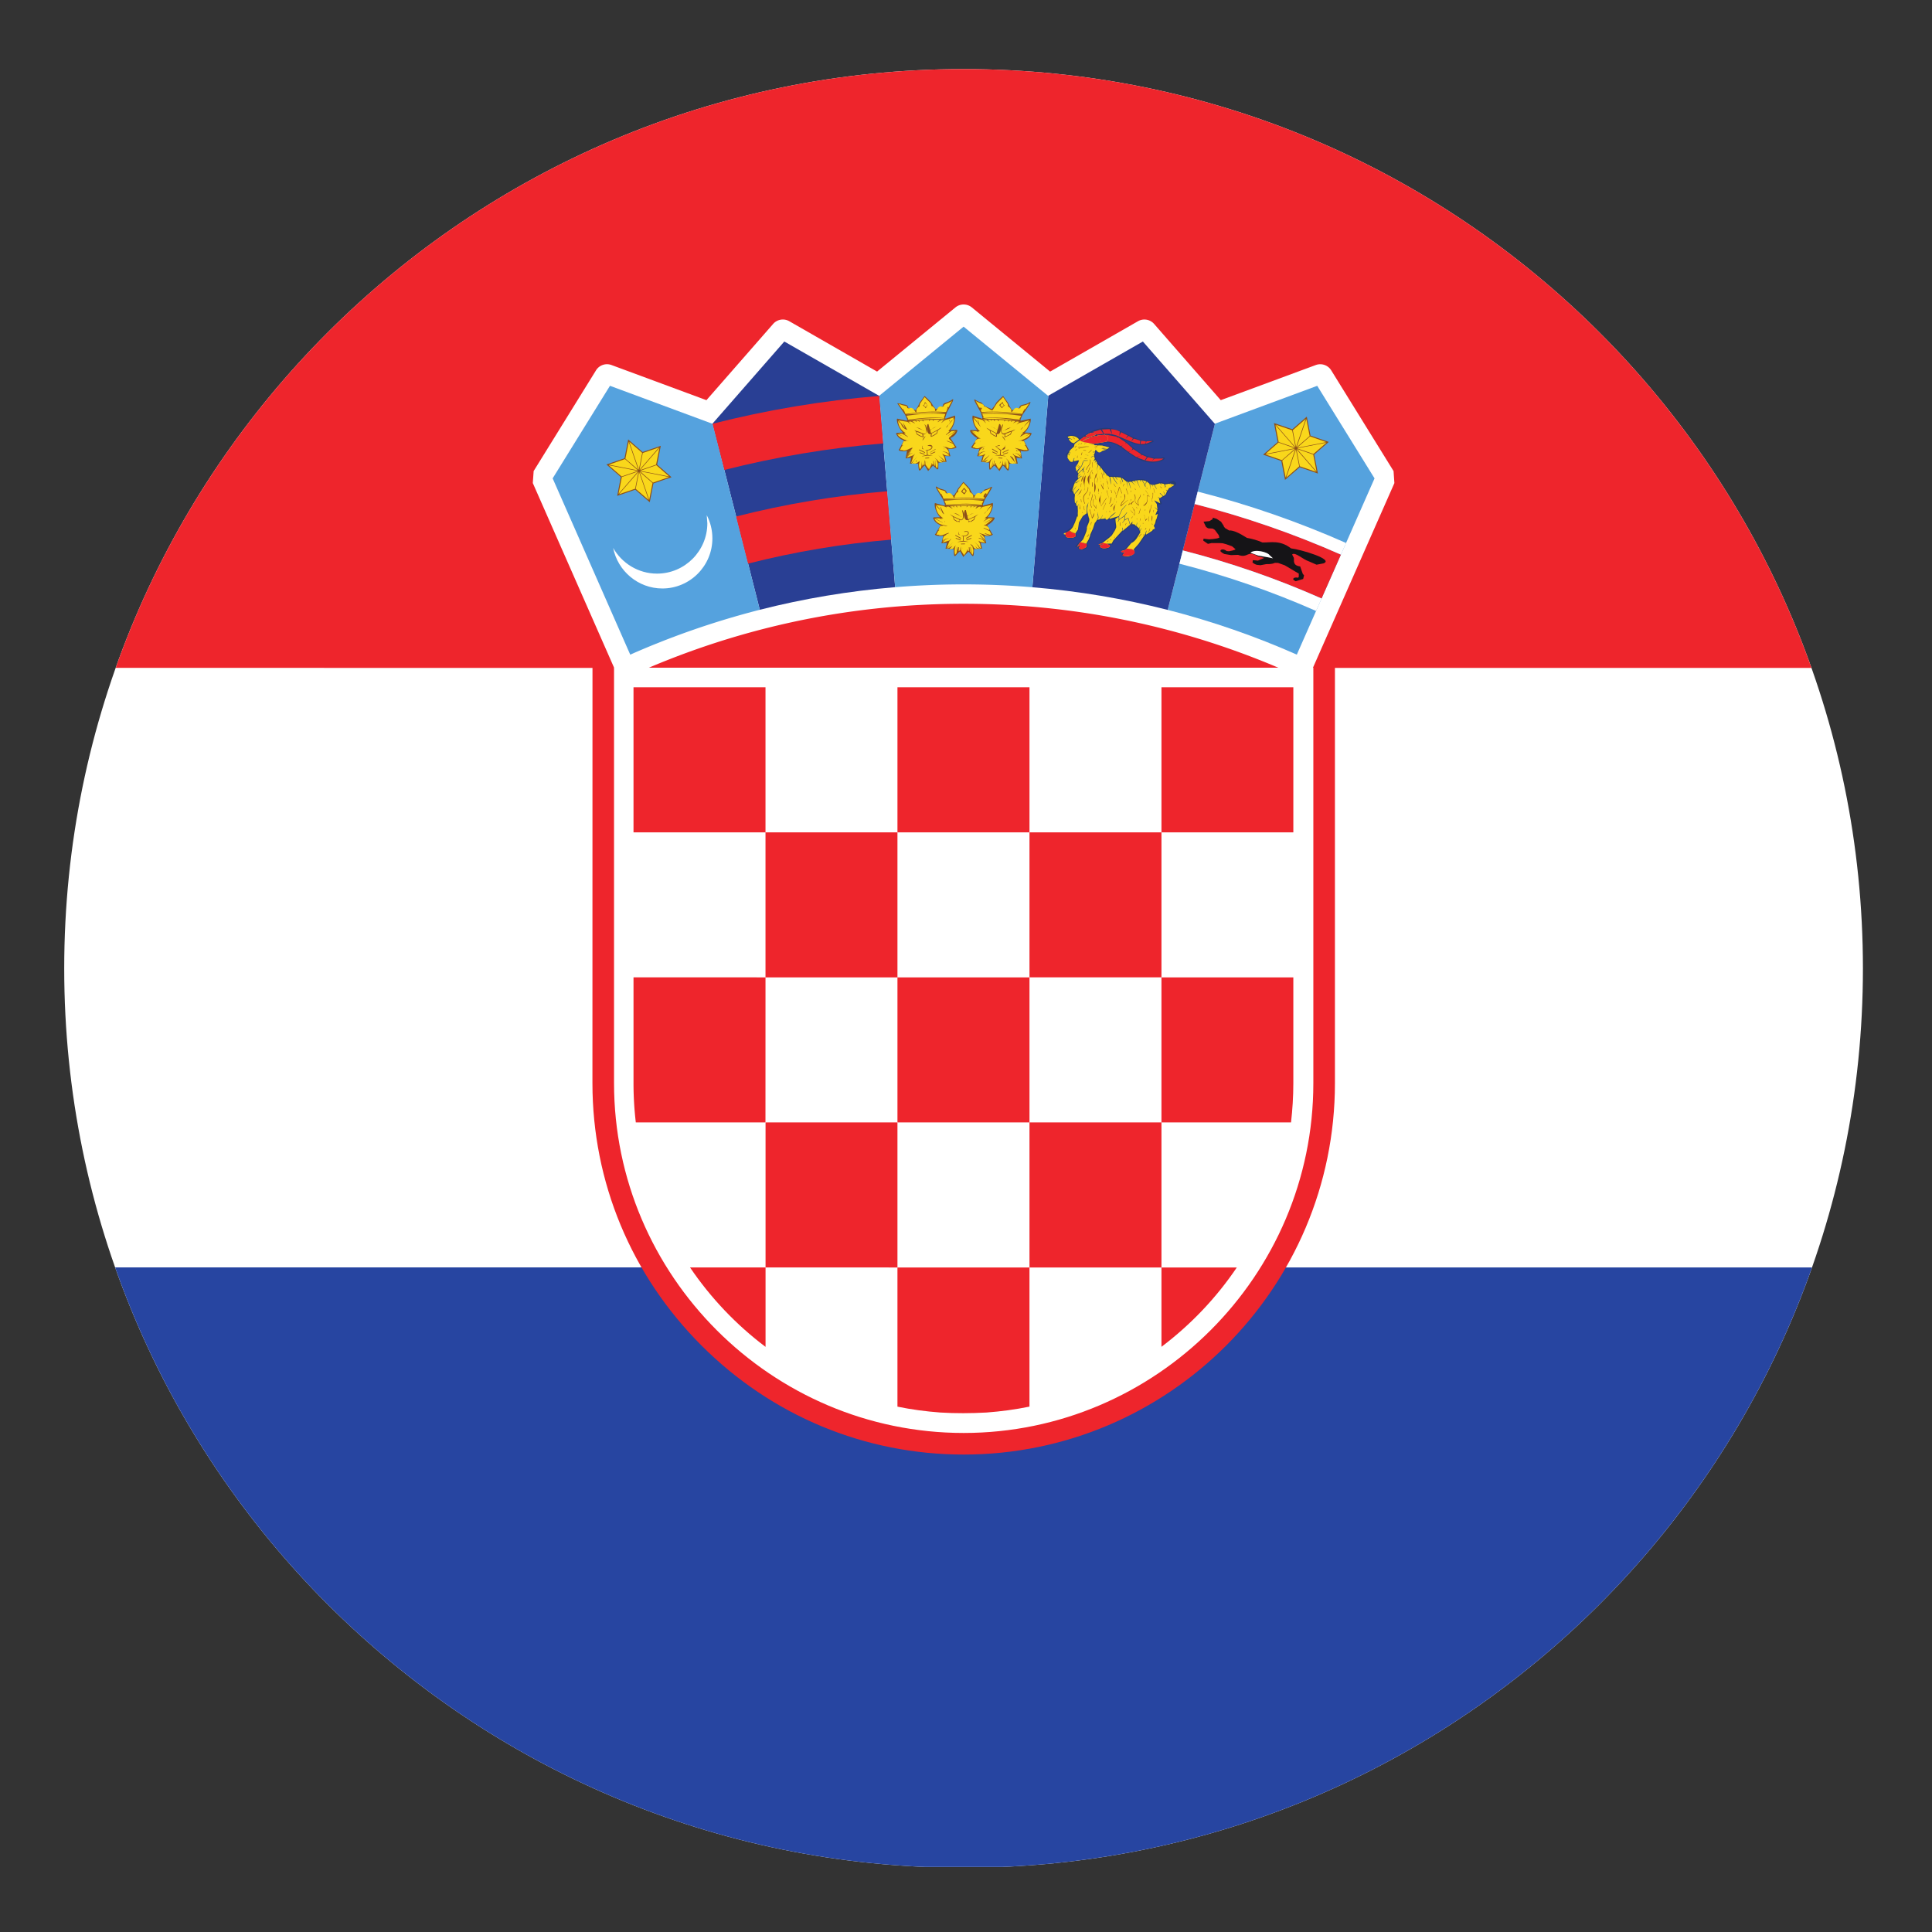 <svg xmlns="http://www.w3.org/2000/svg" height="56.693" width="56.693" xmlns:v="https://vecta.io/nano"><rect width="100%" height="100%" fill="#333333" stroke="none"/><style><![CDATA[.B{fill:#ee252c}.C{fill:#8d501a}.D{fill:#f9d71b}.E{fill:#fff}.F{fill:#55a2de}]]></style><defs><clipPath id="A"><path d="M411.023 212.594c0-109.586-88.847-198.422-198.425-198.422-109.59.004-198.43 88.844-198.43 198.433.012 109.583 88.848 198.422 198.437 198.418 109.583 0 198.418-88.843 198.418-198.429z"/></clipPath></defs><g clip-path="url(#A)" transform="matrix(.133 0 0 -.133 0 56.693)"><path d="M-85.031 411.191l595.265-.011-.011-396.828-595.262.016.008 396.824" class="E"/><path d="M-85.031 411.191l595.265-.011V278.898l-595.265.012v132.281" class="B"/><path d="M-85.031 146.637l595.254-.016V14.352l-595.262.016.008 132.27" fill="#2745a1"/><path d="M212.617 107.723c-43.847 0-79.523 35.683-79.523 79.543l.011 94.07 159.043-.008-.011-94.062c0-43.86-35.672-79.543-79.52-79.543" class="E"/><path d="M130.723 283.719v-4.77l-.012-91.676c0-21.804 8.547-42.355 24.055-57.871 15.515-15.519 36.062-24.062 57.851-24.062 45.164 0 81.914 36.75 81.914 81.926v91.679 4.766h-4.765l-154.289.008zm4.754-4.77l154.289-.004v-91.679c0-42.426-34.719-77.161-77.149-77.161-42.422 0-77.14 34.723-77.14 77.168v91.676" class="B"/><g class="E"><path d="M286.98 279.891l18.059 40.933-13.75 22.223-22.805-8.43-15.996 18.293-21.082-12.082-18.801 15.402-18.808-15.398-21.074 12.086-16.004-18.301-22.793 8.438-13.762-22.223 18.027-40.949c22.735 10.285 47.922 16.015 74.407 16.015s51.679-5.722 74.382-16.007"/><path d="M286.98 279.891l2.61-1.153 18.058 40.938-.183 2.652-13.75 22.219a2.85 2.85 0 0 1-3.414 1.176l-20.961-7.75-14.703 16.816a2.85 2.85 0 0 1-3.567.598l-19.379-11.11-17.277 14.161c-1.051.863-2.562.863-3.613 0l-17.289-14.157-19.371 11.11a2.85 2.85 0 0 1-3.563-.598l-14.715-16.82-20.949 7.754a2.85 2.85 0 0 1-3.414-1.172l-13.758-22.223-.187-2.648 18.027-40.95 1.59-1.511 2.195.062c22.379 10.121 47.156 15.762 73.231 15.766 26.074-.004 50.863-5.633 73.207-15.758l2.195-.066 1.59 1.511-2.61 1.153 1.18 2.593c-23.066 10.454-48.668 16.266-75.562 16.266s-52.489-5.824-75.578-16.27l1.171-2.597 2.61 1.148-17.422 39.574 11.742 18.965 20.606-7.629a2.86 2.86 0 0 1 3.136.797l14.469 16.543 19.047-10.922c1.023-.586 2.312-.48 3.226.266l17 13.922 16.993-13.926c.914-.746 2.203-.855 3.226-.269l19.059 10.925 14.457-16.539a2.86 2.86 0 0 1 3.137-.797l20.613 7.625 11.734-18.964-17.453-39.563 2.609-1.148 1.18 2.593-1.18-2.593"/></g><path d="M286.121 281.832l17.149 38.883-12.645 20.426-22.559-8.352-10.429-41.09c9.824-2.511 19.343-5.82 28.484-9.867" class="F"/><path d="M291.426 293.871l4.422 10.024c-10.332 4.578-21.121 8.324-32.266 11.175l-2.605-10.25c10.554-2.695 20.8-6.257 30.613-10.609l-.164-.34" class="B"/><g fill="#293f94"><path d="M194.004 338.957l-.039-.023-20.918 11.98-15.832-18.101 10.422-41.086c9.687 2.464 19.648 4.136 29.863 4.988l-3.496 42.242m74.062-6.168l-.039-.023-15.871 18.148-20.867-11.957-3.516-42.258c10.215-.844 20.196-2.535 29.864-5l10.429 41.09"/></g><path d="M157.215 332.813l-.039-.043-22.598 8.375-12.644-20.426 17.117-38.891a182.44 182.44 0 0 0 28.594 9.899l-10.43 41.086" class="F"/><g class="B"><path d="M168.895 274.625h-29.122v-32.008h29.122v32.008m0-64h29.113v31.992h-29.113v-31.992m-29.122-23.41a73.41 73.41 0 0 1 .508-8.59h28.606l.008 32-29.122.008v-23.418m87.364 23.41h-29.129v-32h29.129v32m0-64.008h29.121v32.008h-29.121v-32.008m29.121-17.504c6.457 4.883 12.09 10.793 16.621 17.504h-16.621v-17.504"/><path d="M168.906 146.621l29.102-.004v32.008h-29.102v-32.004"/><path d="M152.246 146.621c4.551-6.715 10.184-12.644 16.66-17.523v17.523h-16.66m65.399-32.008c3.214.239 6.398.668 9.492 1.305v30.699h-29.129V115.91c3.094-.64 6.258-1.058 9.461-1.297 3.39-.207 6.777-.183 10.176 0m67.199 64.012c.32 2.82.508 5.699.508 8.617v23.371l-29.094.004v-31.992h28.586m-57.707 32h29.121v31.992h-29.121v-31.992m0 64h-29.129v-32.008h29.129v32.008m58.215-32.008v32.004h-29.094v-32.004h29.094"/></g><path d="M155.926 312.609c.801-1.531 1.25-3.273 1.25-5.132 0-6.082-4.949-11.051-11.035-11.051-5.36 0-9.852 3.863-10.86 8.945 1.926-3.375 5.539-5.668 9.68-5.668 6.121 0 11.102 4.996 11.102 11.113l-.137 1.801" class="E"/><g class="B"><path d="M165.059 301.914c10.222 2.609 20.769 4.387 31.582 5.285l-.899 10.68c-11.387-.945-22.531-2.82-33.332-5.574l2.637-10.391h.012m-5.235 20.664c11.336 2.883 23.067 4.86 35.047 5.852l-.867 10.476c-12.578-1.035-24.863-3.105-36.777-6.136l2.597-10.192"/></g><path d="M295.848 303.895l1.144 2.566c-10.5 4.644-21.437 8.457-32.734 11.344l-.703-2.735c11.172-2.851 21.941-6.597 32.293-11.175zm-34.871.925c10.554-2.695 20.8-6.257 30.613-10.609l-1.219-2.746c-9.668 4.269-19.746 7.773-30.148 10.426l.754 2.929" class="E"/><path d="M138.602 329.313l3.183-2.778 4.004 1.371-.801-4.156 3.176-2.777-3.996-1.371-.809-4.157-3.203 2.778-3.984-1.371.801 4.156-3.176 2.777 3.984 1.371.821 4.157" class="C"/><g class="D"><path d="M141.219 322.391l6.426-1.258-2.84 2.492zm-6.883 1.351l6.414-1.262-2.852 2.493zm6.394-1.375l-6.425 1.246 2.843-2.48zm6.887-1.351l-6.406 1.261 2.852-2.492zm-6.523 1.582l4.285 4.937-3.563-1.211zm-4.621-5.293l4.289 4.933-3.567-1.222zm4.394 4.855l-4.304-4.937 3.574 1.211zm4.621 5.293l-4.308-4.933 3.574 1.222zm-4.648-4.863l-2.121 6.191-.731-3.715zm2.285-6.656l-2.129 6.203-.734-3.727zm-2.012 6.234l2.129-6.191.723 3.718zm-2.277 6.648l2.129-6.195.723 3.727z"/></g><path d="M288.32 334.336l-3.195-2.781-4.043 1.371.813-4.184-3.215-2.793 4.023-1.398.813-4.172 3.242 2.793 4.023-1.391-.82 4.188 3.211 2.793-4.024 1.394-.828 4.18" class="C"/><g class="D"><path d="M285.684 327.363l-6.465-1.254 2.859 2.516zm6.941 1.356l-6.465-1.262 2.871 2.516zm-6.445-1.375l6.476 1.258-2.871-2.5zm-6.942-1.36l6.465 1.262-2.871-2.508zm6.582 1.59l-4.328 4.981 3.606-1.235zm4.649-5.336l-4.317 4.977 3.594-1.246zm-4.426 4.899l4.328-4.981-3.594 1.235zm-4.637 5.336l4.324-4.977-3.613 1.246zm4.668-4.907l2.149 6.235.722-3.735zm-2.297-6.703l2.141 6.246.73-3.746zm2.012 6.282l-2.137-6.235-.742 3.735zm2.305 6.699l-2.149-6.235-.711 3.735z"/></g><path d="M231.289 338.957l-.051-.023-18.633 15.261-18.601-15.238 3.496-42.254a180.57 180.57 0 0 0 15.098.625c5.125 0 10.175-.207 15.175-.629l3.516 42.258" class="F"/><path d="M212.559 319.949l-1.192-1.492-.344-.687-.585-.848-1.583.605c-.058.907-1.082.559-2.05 1.258-1.024.707.586-1.621 1.242-2.699l.156-.395.281-.769-.078-.234-1.992.539c-.359.414-.351-1.622.988-3.086-1.25-.036-1.621.058-1.504-.246.243-.606.665-1.137 1.622-1.512l-1.125-1.906c-.516-.282.781-.653 1.718-.418l-.398-1.676 1.211.113-.313-1.281 1.797-.11c0-2.828.516-1.003 1.426-.468l.605-1.09.067-.176 1.164 1.172c.664-.395 1.23-2.258 1.23.562l1.797.11-.304 1.281 1.21-.113-.417 1.676c.945-.235 2.253.16 1.738.418l-1.113 1.921c.925.36 2.07 1.661 1.464 1.7l-1.398.058c1.379 1.489 1.348 3.485 1.008 3.09l-1.973-.547-.059.223.301.769.168.403c2.715 4.359 1.348 2.297.008 2.199l-.848-.766-1.582-.605-.605.84-.344.695c-.078.094-.469.594-1.394 1.492" class="C"/><g class="D"><path d="M217.508 317.223l-.047-.465.047.07.019.024-.007.371h-.012m-9.793 0l.008-.36-.02.36zm8.769-1.883h.235"/><path d="M208.582 315.34l.117-.113-.117.113m8.535.711c-2.976.347-5.84.32-8.867.035l8.867-.035"/><path d="M217.117 316.18l.215.359c-.879-.277.246 1.594.363.59l.86 1.445c-.93-.594-1.973-.586-1.856-1.094l-.402-.089c-1.328.714-1.445-2.317-1.602-.286l-.429.434-.274.117-.156.625-1.277 1.434-1.086-1.434-.137-.613-.273-.117-.43-.836c-.078-1.262-.391 1.332-1.641.676l-.351.089c.097.676-.743.372-1.903 1.094l.828-1.328.098.109.402-.804-.058-.028.195-.312c2.957.16 4.961.445 8.914-.031m-.332-1.75c-.691-.532-1.004-1.114-.234 0l-.555.058-.695-.429-.098-.02.285.371.203.102-.625.051-.117-.094-.117-.133-.066-.02.086.247.031.007-.469.035-.019-.007-.098-.118-.078-.144-.078-.02-.051.071.168.234-.695.02-.145-.129-.098-.125-.09-.024.09.242.047.036h-1.414l.039-.036.098-.242-.098.024-.09.125-.136.109-.028.02-.675-.02.058-.074.098-.16-.039-.071-.078.02-.079.144-.105.118-.02.023-.468-.039.019-.019.106-.235-.078.008-.106.144-.129.09h-.019l-.633-.047.547-.406-.032-.078-.828.465-.539-.051c1.008-1.648.852.082-1.308.27l-.899.152.657-.734.75-1.094-.489 1.316.071.047.046-.074.704-1.43-.04-.101-1.113 1.234-.664.719c.207-2.981 2.707-2.852 1.145-2.852l.898-.742-.051-.059c-.175-.011.227.36-1.23.801l-.906-.011 1.718-.95h-.078l-1.808.918c.461-.968 1.222-1.316 2.304-1.5 1.035-.168.528-.258-.359-.05-.598-.313-.441.5-1.055-1.024l1.289.469c-.097-.285-.148.453-1.32-.656l-.398-.743c.761-.418 2.664.852.437-.175.996-.207 1.66.429 2.258.5l.066-.043-.058-.071-.43-.164c-.449-.593-.613-.011-.918-1.316l1.152 1.086c0-.024-.828-.488-1.171-1.422l.625.605.871.188-.793-.281-.711-.723 1.531.465.305.336.086-.008-.418-.523-.579-1.598 1.516 1.539-.812-.875-.575-.731 1.082.653.079.019-.684-.715c1.191.032.84.297 1.164.606l.301.227-.196-.278c.012-.129-.261-.816 0-1.801l.325.379.117 1.387.066-.059.012-.664-.059-.519.254 1.117.047.066.09-.046-.078-.883.34.242.129.875.047-.91.605-1v.793l-.223.722.008.09.305-1.758.703 1.168-.059.149.028.07.168-.234.008-.149.109.082.137-.117-.051.848.078.047.059-.071.097-.961.149-.132-.051 1.175.078.047.129-1.375.293-.394c.379 1.371-.02 1.203 0 1.793l-.469.511-.031.082.39-.207.215-.304c.137-.024-.047-.571 1.164-.614l-.371.184-.332.531.399-.437.773-.246-.305.246c-.222.277.012.359-1.074 1.371l.918-.84.246-.437.352-.27-.235 1.129-.371.629.469-.262 1.063-.16-.723.711-.672.242-.078.051.059.066.761-.254.625-.582-.058.137-1.075 1.18-.019.082.078.019 1.074-1.113c-.148.941-.91 1.297-.91 1.356l-.125.05-.383.176.422-.074.215-.113c.594-.047.742-.493 1.699-.301l-.957.289-.051.058.059.067 1.066-.32.321.089-.391.735h-.027l-1.231.613-.07.051.039.078 1.25-.547v.024c-.078 1.464-2.168.765-.762 1.21l1.633 1.348-1.789-.926h-.098l1.731.95-.899.011-1.171-.754-.059-.047.848.801c-1.387 0 .8-.093 1.132 2.84l-.671-.707-1.067-1.234.488.789.137.742.051.074-.41-1.371.683 1.055.711.781-1.992-.453v.008"/><path d="M216.688 314.773c-2.032.262-4.883.336-8.036.008l8.036-.008"/><path d="M210.379 315.488h.234zm-.117 0h.48zm2.199.051h.234zm-.117 0h.469zm2.351.059l.118-.118zm0 .125l.246-.243zm1.953-.848l.071.242-.117-.023.214.336.118.328c-2.911.336-5.645.305-8.547.035l.117-.324.195-.375-.066.015.058-.187v-.016c2.676.153 4.52.422 7.957-.031"/></g><g class="C"><path d="M212.742 317.457l.352.453-.418.465-.363-.531zm-.066-.219l-.567.512-.019.129.625.766.586-.676-.488-.746-.137.015m-.598-10.929l.781.027.079-.086-.079-.066-.781-.012-.086.07zm-.703.421l1.086.211v.973l-.988.422.078.699.051-.629.3-.269c1.672-.489 2.266 1.015 1.047.781l-.136-.023-.098.07.066.07.149.024c1.14.23 1.121-1.094-.332-1.145v-.949-.024l1.16-.253-1.231.089-1.238-.105zm-.437.84l1.015-.394.039-.094-.097-.051-1.008.407-.047.097zm-.098.641l1.18-.641.019-.109-.086-.031-1.183.652-.028.094zm3.574-.129l-1.184-.652-.097.031.031.109 1.18.641.097-.035zm-.117-.644l-.996-.407-.098.051.027.094 1.028.394.086-.035-.047-.097"/><path d="M213.758 311.617l-.02-.047-.066-.535.437.195.704.422.187.536zm-.625 1.977l.469-1.918 1.445.664.793.473-.703-.59-.207-.664-.77-.465-.586.418c-1.164-.371-1.047 2.679-.441 2.176v-.102zm-1.512-1.977l-1.223.571.176-.536h.012l.703-.422h-.012l.442-.195-.071.535zm.75 2.063c.527-.758.383-2.457-.566-2.168l-.575-.418-.761.465-.207.675-.703.579.812-.473 1.395-.629.039-.035c.91-.36.703 1.058.461 2.012zm-.027-2.645l-.676-.863zm-.305 1.211c-1.141 1.047-1.629.707-1.648.871l1.765-.871zm1.191.113l1.602.7c0-.129-.352.14-1.512-.813h-.09v.113"/><path d="M211.199 311.652h-.34zm.117 0h-.574zm.149 0h-.86zm2.715.008h.351zm-.11 0h.578zm-.144 0h.847m-10.789 27.238l-1.132-1.558-.305-.699-.535-.871-1.621.519c-.098.91-1.114.563-1.77.969l-.664.023 1.699-2.465.188-.386.312-.766-.051-.219-2.031.414c-.39.395-.273-1.625 1.145-3.023-1.203-.082-1.614-.016-1.485-.328.282-.578.723-1.094 1.68-1.418l-1.016-1.953c-.5-.305.801-.617 1.719-.348l-.304-1.676 1.203.16-.246-1.3 1.808-.012c.137-2.805.555-.992 1.434-.395l.664-1.058.09-.18 1.093 1.223.899-.844.254.055.047 1.418 1.796.195-.371 1.27 1.211-.043-.488 1.652c.938-.188 2.227.242 1.699.512l-1.211 1.851c.93.403 1.309.961 1.535 1.567.079.316-.304.234-1.535.183 1.25 1.531 1.184 3.574.832 3.145l-1.925-.637-.067.219.254.781.145.406c.586 1.067 2.011 3.524 1.066 2.758-1.094-.793-1.973-.469-1.973-1.371l-1.554-.68-.645.817-.371.664c-.086.101-.496.57-1.473 1.437v-.008"/></g><g class="D"><path d="M209.063 336.422l-.02-.469.027.082.02.012-.027.375m-9.797-.492l.031-.356-.039.356zm8.964-1.325l.129-.117-.129.117m-7.89-.394l-.106-.117.106.117"/><path d="M208.719 335.223c-3.028.218-5.887.031-8.867-.407l8.867.407"/><path d="M208.719 335.348l.195.375.176.836.148-.219.801 1.473c-.91-.637-1.953-.672-1.797-1.172l-.39-.125c-1.204.582-1.368-2.168-1.602-.352l-.441.418-.282.094-.195.617-1.34 1.359-1.023-1.476-.11-.617-.261-.137-.383-.445c0-2.094-.41.945-1.668.175l-.371.078c.066.68-.754.329-1.946 1.004l.891-1.289.098.118.437-.782-.058-.035.207-.305c3.3.422 5.586.641 8.914.407m-.235-1.766l-.781-.652.012.078.515.574-.566.023-.762-.488-.007.082.496.43-.645.012h-.183l-.481.007-.008-.019-.176-.258-.07-.035.051.246.047.059-.672-.012-.168-.117-.078-.141-.086-.023.086.234.031.047c-.07 0 .371.019-1.418-.074l.051-.032.117-.152-.019-.078-.09.008-.098.129-.137.093-.019.012-.692-.047.067-.07.097-.148-.039-.086-.078.027-.066.125-.117.117-.02.012-.48-.047.156-.164-.008-.094-.332.235-.656-.067.566-.387-.008-.082-.859.418-.527-.066.605-.633-.793.606-2.039.339.731-.757.754-1.012-.489 1.348.84-1.45c.555-.453-.957-.082-1.211 1.055l-.703.688c.281-2.625 2.547-2.735 1.289-2.793l.926-.7-.047-.066-.07.059-1.2.699-.898-.059 1.777-.875-.839.395-1.094.429c.781-1.5 4.422-1.882 2.011-1.441-.597-.359-.46.488-1.015-1.082l1.269.535c-.019-.117-.324.246-1.281-.723l-.359-.753c.625-.325 2.625.812.429-.153.985-.152 1.641.512 2.247.621l.066-.058-.039-.071-1.289-1.546 1.094 1.136-.02-.082-1.082-1.383.594.629.859.231-.781-.328-.672-.743 1.504.547.379.34-.34-.515-.031-.032-.508-1.617 1.426 1.606-.75-.907-.547-.769c1.328.152.75.859 1.14.742l.02-.082-.672-.66c1.531.105 2.137 2.324 1.231.601.117-.601-.352-.449.097-1.8l.301.394v.035l.039 1.371.098-1.254.246.672v.539l.058-.933.321.258c-.086.816.109 1.582.168-.024l.664-.965c.078 1.313-.43 1.489-.266 1.582l.371-1.734.625 1.211-.058.141.039.078.156-.231.039-.148.09.082.156-.098-.098.84.067.043.215-.977.011-.058.137-.113-.031 1.222c.137-.015-.067-.211.187-1.363v-.016l.313-.355c.312 1.383-.078 1.172-.078 1.777l-.539.57.625-.488c.156-.008-.02-.558 1.203-.558l-.723.687 1.199-.633-.632.715-.832.836.968-.793.625-.672-.293 1.117-.422.606c.098.101.606-.512 1.575-.336l-.743.66-.714.207-.067.051.84-.141.645-.558c-.618 1.312-1.321 1.117-1.231 1.34l1.211-1.036c-.207.977-.976 1.254-.976 1.313l-.508.199.625-.141c.605-.023.781-.48 1.718-.218-2.226.925-.253-.293.43.195l-.43.723h-.011l-1.27.554-.066.036.047.082 1.269-.497-.898.961.07.235 1.57 1.422-1.757-1.004-.079-.012 1.672 1.047-.898-.047-1.125-.801-.059-.07-.058.07.851.789c-.879-.047.86.446.996 2.887l-.625-.73-1.015-1.282c-.598-.222.742.473.547 1.567l.058.074.078-.059-.441-1.336.656 1.079.047.058.383.301.223.469-1.942-.559h-.012"/><path d="M204.344 333.941c-2.215-.101-1.785-.14-4.043-.511 2.472.242 5.351.511 8.019.336.047-.02 1.004.445-3.976.175"/><path d="M202.012 334.328l.234.008zm-.117 0l.476.02zm2.332.043l.097.117zm-.254.109l.254-.234zm2.257.059l.223.008zm-.128-.016l.468.024zm2.218-.5l.047.254-.117-.031.207.344.098.344c-2.883.183-5.657.019-8.547-.395l.137-.32.214-.36h-.066l.066-.187v-.008c2.891.379 5.02.606 7.961.359"/></g><g class="C"><path d="M204.277 336.422l.332.465-.449.437-.332-.554zm-.05-.234l-.215.328c-.879.691-.086-.2.058 1.07l.344-.387.117-.57-.304-.441m-.047-10.938l.781.051.078-.074-.07-.071-.789-.058-.071.074zm-.723.371l1.063.285-.047.961-1.016.387.047.684.059-.079c-.293-1.328 2.148-.957 1.992-.117l-.633.16-.149-.035-.097.059.058.082.157.035c1.074.336 1.222-1.051-.274-1.16l.051-.945v-.032l1.172-.211-1.242.043-1.219-.175zm-.488.832l1.035-.351.039-.094-.098-.043-1.027.359-.039.078zm-.129.625l1.223-.582.039-.101-.11-.028-1.211.582-.047.094zm3.586.047l-1.153-.699-.097.027 1.258.774zm-.09-.641l-.996-.453-.086.035.027.094.989.453.097-.035-.039-.094h.008"/><path d="M206.785 331.258l-1.191-.621-.02-.059-.047-.531.438.207.683.457v.008zm-1.914 1.297l.547-1.883 1.418.746.762.512.007-.106-.671-.523-.176-.676-.735-.5c-.546-.195-.82-.547-.613.395-1.133-.473-1.133 2.546-.547 2.152l.028-.102zm-1.414-2.02l-1.262.488.215-.523.723-.387.441-.16-.09.524zm.625 2.078c.606-.707.516-2.429-.441-2.187.332-.918-.02-.59-.555-.449l-.793.414h.012l-.246.664-.321.34.418-.211c.977-.071 2.461-1.653 2.129.445l-.097.512-.204.472.098-.008zm-.547-3.433c.203.597 1.082 1.32.36.363l-.321-.453zm-1.379 2.785l1.797-.793-.098-.008c-1.679 1.188-1.667.547-1.699.801zm2.883-.629l1.563.789c0-.125-.332.133-1.465-.895h-.11v.106h.012"/><path d="M202.852 330.695l.175-.16zm-.012.118l.019-.583zm-.008.14l.047-.848zm3.172-.258l.344.016zm-.117-.011l.566.035zm-.125 0l.84.035-.84-.035m16.679 6.656l.301-.699.539-.871 1.629.519c.09.899 1.067.481 2.121 1.152 1.043.676-.676-1.605-1.379-2.625l-.195-.386-.312-.766.058-.226 2.031.421c.371.387.286-1.605-1.14-3.023 1.211-.082 1.609-.023 1.484-.328-.285-.578-.734-1.094-1.691-1.418l1.027-1.953c.488-.305-.793-.633-1.738-.348l.312-1.68-1.211.164.262-1.3-1.816-.012c-.106-2.828-.606-.941-1.446-.395l-.664-1.058-.078-.18-1.094 1.223c-.781-.395-1.316-2.164-1.211.629l-1.785.195.371 1.27-1.211-.043.489 1.652c-.949-.188-2.239.242-1.699.512l1.21 1.851c-.917.403-2.003 1.75-1.386 1.766l1.386-.016c-1.269 1.539-1.191 3.586-.839 3.145l1.933-.637.067.219-.254.781-.145.406c-2.519 4.512-1.211 2.348.098 2.211l.789-.824 1.574-.68.633.817.371.664c.09.09.52.578 1.484 1.437l1.125-1.566"/></g><g class="D"><path d="M216.23 336.422l.02-.469-.031.082-.008.012.019.375m9.793-.492l-.019-.364.051.364zm-8.953-1.325l-.117-.117.117.117m8.008-.511h-.234.234"/><path d="M225.449 334.816c-2.941.196-5.754.454-8.808.231-.832-.02 1.55.824 8.808-.231"/><path d="M225.488 334.941c-2.961.442-5.91.618-8.906.407l-.187.371.253.539-.585.082-.809 1.473c.906-.637 1.953-.665 1.816-1.172l.379-.125 1.25-.758.324.012.489.812.468.711 1.336 1.359 1.008-1.476.117-.617.254-.137.391-.445c.078-1.883.398.945 1.66.175l.371.078c-.039.676.781.34 1.953 1.004l-.879-1.289-.097.118-.449-.782.058-.035-.215-.305m-8.672-1.359c1.18-1.18.672-.605.254 0l.555.023.773-.488-.48.512.637.012.117-.106.098-.129.085-.019-.117.254.469.007.02-.019.097-.117.071-.141.078-.035.039.082-.078.164-.051.059.676-.012.242-.258.078-.023.039.082-.164.199c.098 0-.02 0 1.426-.074l-.051-.032-.098-.234.09.012.098.129.144.093.02.012.676-.047-.059-.07-.059-.234.067.027.09.125.097.117.039.012.477-.047-.02-.012-.144-.246.098.016.117.125.136.094.653-.067-.567-.469.871.418.516-.066-.613-.633.527.34 2.313.605-.684-.71-.809-1.059.508 1.348-.058-.067c.039-1.14-1.328-1.617-.735-1.5l1.164 1.172.704.688c-.325-2.575-2.493-2.743-1.301-2.793l-.469-.184-.398-.582.066.059 1.191.699.911-.059-1.778-.875.848.395 1.086.429c-.754-1.414-4.406-1.882-2.012-1.441.586-.359.438.488 1.004-1.082l-1.258.535c.067-.277.156.442 1.277-.723l.372-.753c-.711-.348-2.618.882-.45-.153l-1.882.477-.43.086.058-.075.418-.171c.422-.621.684-.235.86-1.371l-1.024 1.16-.07-.024c-.176-.269.539.071 1.094-1.465l-.606.625-.859.235.793-.328.672-.743-1.512.547-.09.129-.183.211h-.098l.352-.515.046-.032.489-1.617c-.762.406-.36 1.211-1.348 1.641l-.098-.035.051-.082 1.258-1.598c-1.023.133-.527.328-1.121.746l.652-.746c-1.211.082-.859.328-1.14.652l-.579.559.04-.078.421-.528c-.089-.605.352-.496-.078-1.8l-.293.394-.07 1.406-.098-1.254-.183 1.129-.039.082-.059-.933-.344.258-.066.886-.098-.91-.644-.965c-.098 1.27.429 1.489.273 1.582l-.09-.027-.3-1.707-.637 1.211.078.137-.027.082-.09-.024-.067-.207-.05-.148-.098.078-.156-.094.117.84-.086.043c-.293-.043.215.258-.215-1.035l-.148-.113.039 1.222-.184-1.379-.312-.359c-.266 1.133.078 1.644.078 1.781l.527.57-.637-.488c-.136-.008.051-.558-1.179-.558l.722.687-1.191-.633 1.414 1.473.039.078-.957-.793-.633-.672.301 1.117.391.606c-.078.113-.575-.512-1.551-.336l.742.66.723.207.066.051-.859-.141-.633-.558c.516 1.246 1.328 1.129 1.219 1.34l-.078.031-1.114-1.067c.207.965.969 1.254.977 1.313l.508.199-.625-.141c-.606-.023-.782-.48-1.746-.218 2.343.89.253-.282-.422.195l.449.723c1.23 1.043 1.25.312 1.348.59l-1.329-.415v.032c.168 1.465 2.207.652.813 1.164l-1.555 1.422 1.457-.723.379-.293-1.68 1.047.911-.047c1.023-.371.515-.266 1.191-.871l-.801.859c1.219-.047-.871.176-.996 2.887l.625-.73 1.004-1.282c-.391.883-.262.043-.605 1.641l-.067-.059.117-.824.301-.512-.672 1.137-.636.77 1.964-.559"/><path d="M225 333.43c-2.473.242-5.352.511-8.027.336-.618-.161.574.91 8.027-.336"/><path d="M223.281 334.328l-.234.008zm.117 0l-.468.02zm-2.207.145l-.214.015zm.137 0l-.488.027zm-2.363.175l.105-.117zm.242-.125l-.488.024zm5.723-.859c-2.645.406-5.301.57-7.957.359l-.039.254.117-.031-.215.344-.09.344c2.922.183 5.676.007 8.535-.403l-.117-.312-.234-.36h.09l-.09-.187v-.008"/></g><g class="C"><path d="M221.023 336.422l-.32.465.438.437.324-.554zm.059-.234l.207.328c.887.742.125-.246-.059 1.07l-.742-.645.028-.128.566-.625m.059-10.938l-.789.051-.098-.074.066-.071.793-.058.078.07zm.714.371l-1.066.285.051.961 1.043 1.024-.086.047c-.168-.036.41-.989-1.008-.918l-1.043.722.633.16.156-.035.078.059-.058.082-.137.035-.809-.277 1.094-.883-.078-.945v-.032l-1.164-.211 1.242.043 1.231-.175zm.469.824l-1.015-.343-.051-.094.09-.043 1.023.355.051.082zm.145.633l-1.219-.582-.039-.101.098-.028 1.199.582.051.094zm-3.582.047l1.133-.699.117.019-.032.11-1.152.699-.098-.027zm.066-.641l.996-.453.098.035-.047.094-.977.453-.097-.035.027-.094"/><path d="M218.516 331.258l1.191-.621.008-.059.051-.531-.43.207-.676.457v.008zm1.902 1.297l-.535-1.883-1.418.746c-1.336.816-.703.254-.098-.117l.168-.676.742-.5c.555-.223.821-.523.606.395 1.191-.45 1.152 2.546.555 2.152l-.02-.102zm1.418-2.02l1.258.488-.196-.523h-.007l-.715-.387-.457-.16.097.524zm-.625 2.078c-.586-.73-.508-2.429.437-2.187l-.046-.602.105-.047 1.289.614.266.664c.605.312 1.297.758-.117.129-.821-.071-2.422-1.465-2.122.445l.305.984-.117-.008zm.555-3.433c-.243.656-1.114 1.304-.36.363l.313-.453zm-.313 1.992c1.152.969 1.692.641 1.692.793l-1.797-.793.097-.008zm-1.172.164l-1.57.789.066-.066.618-.223.886-.606v.106"/><path d="M222.285 330.535l.156-.187zm-.117 0l.566-.027zm-.148.008l.839-.043zm-2.715.152l-.352.016zm.117-.011l-.586.035zm.109 0l-.832.035.832-.035"/></g><path d="M238.223 329.484c7.84 6.133 10.906-1.718 16.14-.304l.188-.344c-2.746-1.691-4.895-.188-6.738.477 1.941-1.317 4.394-4.711 8.835-3.993.762.125.344-.945-1.941-1.093-5.441-.348-7.344 5.632-11.914 4.203l.516-.285c.957-.567 2.726-.196 1.261-1l-1.379-.614-1.355.141-.195-.656-.012-.344.148-.606.477-.875.684-.828.8-1.035.598-.695.516-.387c2.023 0 2.746.117 3.8-1.07 1.036-.149 3.641 1.164 4.969-.371.91-1 1.66.593 3.438-.184l.91.137c.996 1.074 2.051-.289 1.269-.649l-1.113-.546-.391-.692-.519-.996-.567-.293-.71-.43c.085-.593 1.015-1.218-.43-1.257l.086-1.094.109-.938-.43-1.363c-.019-.969-.644-1.023-.488-1.262l-.187-.996-.282-.265-1.476-.875-1.414-1.903-.813-.984-.273-.262-.965-1.539c-1.562-.406-2.246.453-1.68.723l-.332.742.801.226.399.438.968 1.094 1.836 2.23-.215.629-.461.434-.566.41-.262.043-.566-.211-.91-.742-.586-.469-1.922-1.973-.402-.886-.282.07-.304-.016c1.074-1.195-2.489-1.554-2.411-.285l.067.57.5.161 1.512 1.164.558.504.731 1.171.187.5.008.247-.125.89-.039.445-1.262.079h-.847l-.957-.079-.657-.164-.39-.566-.985-2.48-.07-.422-.379-.848-.344-.594-.027-.207c.527-1.422-2.402-1.699-2.07-.816l-.703.211.8.906.321.34.539.594.781 1.996.379 2.562-.067.719-.722-.16-.305-.489-.781-1.335-.242-1.551-.489-.696c1.094-1.14-2.726-1.558-2.461-.406l.02.754 1.531 1.141.547 1.211c.129 1.16.715 1.347.578 2.23l-.051.746-.046.211-.352.625-.176.512-.09.723v.722l-.293.637c-.957.031-.73.68.032 1.293l.203.676.84 1.093-.106.336.106.707-.118.352-.339.883.41 1.195.066.305-1.601-.289-.516.859-.461.859.508.657 1.086 1.254.078.453-.617.234-.567.895-.215.793c.606-.036 2.102.371 2.825-.7" fill="#263c76"/><g class="B"><path d="M252.957 328.895l1.367.058-1.562-.617zm-.195.007l.011-.023.047-.219-.242-.347-1.008-.024.039.031.176.692.977-.11m-9.657 2.598l1.7.078.488-.984.078-.098-.234 1.074c.593-.109.781.043 1.902-.515l.02-.024-.098-.961.363.836 1.485-.734v-.035l-.481-.711.664.652.957-.5-.351-.699.558.605 1.414-.441h.012l-.09-.605v-.118l.031-.023c-1.261.133-2.589.793-5.136 1.867l-.059.02-.078.023-.059.023h.008c-1.25.395-1.883.325-2.586.305l-.508.977v-.012m-2.003-.535l1.718.496.637-.918-1.516-.184-.839.606"/></g><path d="M249.336 310.398h-.137l-.664-.582-.187-.152-.145-.094-.43-.398-.136-.02.078.649-.039.051-.051-.028-.066-.695-1.895-2.063-.402-.742-.282.012-.832-.035.547-.27c1.016-.582-2.078-1.254-2.011-.136l.761.304-.136.031-.789-.14h-.032l-.097.14.175-.011.586.183 1.536 1.188.625.562.73 1.184.227.57v.324l-.118.848-.05.598v.113l.703.477.031-.664v-.008l-.215-.442.039-.039.039.039.196.383.027.024 1.152.824-.019-.883-.438-.582.02-.059.457.559h.011l.047.047.078.058.665.372.429-1.489.012-.008" class="D"/><g class="B"><path d="M247.266 327.844c-.899.57-1.848.941-2.961.992l.019.023-.261 1.489 2.371-.453c.461-1.016-.489-1.223-.399-1.364l.606 1.282 1.718-1.153c0-1.082-1.066-.617-1.093-.801v-.015"/><path d="M247.41 327.75l1.106.793 1.355-1.199v-.008l-.273-.68-.645-.078-1.543 1.172"/><path d="M250.711 325.426l-1.629 1.047.996.695 1.738-1.172v-.047l-.234-.328-.871-.195"/><path d="M252.586 324.695l-1.699.637 1.093.566 1.055-.449-.418-.652-.031-.102m3.918.395l.195-.035c-1.144-.758-2.617-.758-3.984-.395l.508.719 1.355-.305-.515-.582.671.574 1.77.024"/></g><path d="M236.543 317.852l.137.128.019.008.703.969h.059l-.684-1.012.028-.14.187-.567.039.02.977 1.14.058.028.039-.063-.449-.558h-.011l-.516-.547.027-.254-.066-.621.047-.985.136-.152.04-.023c.46.906.605.382.988 1.535l.027-.047-.937-1.523.175-.59.129-.028c.43.653.606.875.078-.035l-.011-.012.051-.976-.032-.766.02-.027.031-.488-.031-.043-.047.043-.02.246v.058l-.546-1.535-.5-1.094c-1.2-1.656-1.903-1.015-2.012-1.511l.344-.106.125-.207c-.352-.773 2.98-.687 2.043.336l.632.977.235 1.547.851 1.429.86.61.039 1.613c1.297 2.871-.383 0 .215-1.758l.183-.766c.508-.933-.566-1.792-.39-2.5l-.098-.453c-.008 0 .176.278-.723-1.851l-.527-.598-.293-.301-.574-.808.476.32.188-.019-.188-.563.586-.254.996.465.09.687v.012l-.871.184-.008.07.887-.16.019.207.391.652.313.746.089.418.594 1.325.383 1.203.234.265.254.418h.047v.024l.195.465-.117 1.074h.078v-.059l-.039-.109.078-.117v-.008l.079-.828v-.016l-.204-.414v-.012l.586.141c.438.695.118-.051.508.883l.039-.047-.402-.805.891.086.261 1.606.059.011c-.176-.621-.36-.468-.242-1.582h.007c.52-.816.762.453 2.247 1.36l.058-.024-1.367-1.211.02-.199 2.011.586.723 1.508.012.015.945.997.019-.055-.918-1.016-.683-1.418.019-.023-.019-.043-.02-.024.032-.656 1.152.86v.015l.516.688.058-.024-.019-.058-.477-.653-.012-.906.02.02.773.41.41-1.504.262.402.117.113v.012l.313.164-.234-.211.019-.371.469-.051.41-.429.109.793.059.023-.098-.816h.028l.539-.496.222.742.039.047-.234-.907.078-.371.363.555h.059l-.371-.648.117-.164c-.5-.864-1.035-2.047-2.023-2.446l-.84-1-.457-.511-.988-.27.304-.336.586.234-.461-.746c.547-.836 3.242.082 2.403 1.059l.031.258.254.265.789.887 1.445 2.129.215.711.031.059.047-.036-.156-.714.117-.114 1.309.848c.089.605.937.016.324 1.058l.293.571.203.836h.012l.078.051.32 1.183-.488-.211-.059.028.449 1.019v.016c-.761.707-.918.941.02.101l-.164 1.246-.02.016-.507.73.039.043.046-.043 1.192-.593-.274 1.101.071.024-.117.117-.176.152.047.024.343-.278.086.008.606.422-.664.613v.071h.058l.684-.633.019-.039.43.258-.418.718h.059l.437-.699.332.871.02.016-.262.152-.012.055.059.023.168-.117.117-.066.047.047.273.488.422.207.77.512-.977.328.098-.164-.008-.059-.07.012-.098.148-.976-.148-.086.047.254-.629-.051-.047-.039.039-.332.683v.012l-.789.137.3-.348h-.066l-.352.348-1.183-.336.488-.883-.039-.051-.547.922h-.429l.175-.293-.019-.043-.047.012-.168.336-.391.152.117-1.281-.234 1.363-.644.532-.176-.606-.059-.008v.059l.137.605-.867.211.457-.722.215-.348.058-.422-.039-.047-.293.746-.008.02-.488.773h-.012l-.32.008.059-.082.066-.195-.039-.051-.039.039-.059.172-.086.117-.644-.043.789-1.926-.899 1.911-.515-.094.183-.137.188-.176-.012-.058-.234.175-.242.165-.383-.145.832-.926-.949.906-.535-.046.429-1.383-.039-.047-.488 1.437-.324.028.254-1.418-.36 1.465-1.066.824.304-.918-.039-.047-.05.047-.391.976-1.121.118.359-.578-.039-.04-.039.047-.418.582-.488.008.41-.648v-.008l.516-.828.031-.059-.059-.023-1.027 1.566h-.547c.344-.976.195-2.164.188-1.555l-.274 1.555h-.051l-.41.363-.008-.058-.148-.188-.008.059.067.152.019.071-.098.039-.457.648-.175-.711-.059-.023-.012.07.157.699-.059.012-.691 1.012-.09-.559-.059-.023.039.683-.41.387-.457-1.27.371 1.364-.156.218-.012-.035-.066-.136-.051-.024-.02.059.059.152.051.102-.02.082-.215.394-.214-.394h-.059l.203.465-.137.21-.078-.152-.164-.152h-.058v.058l.234.446-.156.59v.011l-.637-.289-.066.024.027.047.715.3v.188l-1.563-.129-.031.058c.617 0 .527-.234 1.574.161v.015l.176.465-.422-.035-.066.043.047.051h.019l.43.035.019.148c.137.91.461-.859 1.399-.117l.086.074.051.043 1.113.371c-1.25-.019-.735.11-1.34.235l1.418-.141.086.094.371.234-1.621.43-1.668.074-.246.227-.945.152.046.051 1.028-.117 2.832.476c.117.617.691.824-.422 1.5l-1.738-.14.761-1.223c-.418-.082.371.547-1.015 1.129l-1.68-.414 1.152-.781-.105.058-.41.512c-1.094.531-1.778-.875-1.985-.699l1.094.918 1.906.605c-.488.918-1.425.414-2.265-.176h.105l.352-.14-.703-.055-.047-.016-1.211-.918-.07-.023-.848-.613-.168-.657c-1.426-1.195-.731-.941-1.309-1.625l.207-.07.047-.058.176.593h.059l.011-.058-.117-.289c-.234-.922.078-.227-.449-.188l-.031-.746.371-.57.351-.325h.442l.144.508h.012l.027.133.117.195h.059l.012-.058-.098-.16-.039-.145.027-.336.821.188.304.015-.234-.64-.559-.883.215-.926.02.027 1.094 1.219c.41 1.321.246.664.507 1.203l.821-.015.058.015.012-.074-.918-.035-.402-1.129-.946-1.242.106-.422c1.008.84 2.101 2.371 1.242 1.129l-.012-.055-.039-.816-.047-.047-.05.039-.02.566.02.125-1.036-1.019h-.007l.039-.051-.188-.512c.735.575 1.086.629.031-.066l.067-.305h.058l.676.481.059-.016-.012-.058-.633-.465-.07-.09-.898-.945c.812.339-.098-.208 1.113.582v-.059l-.535-.395-.012-.101-.047-.117-.031.031v.094.05l-.469-.175-.254-.817-.254-.941.012.012" class="D"/><g class="C"><path d="M249.734 310.559l-.359-.153.008.008.344.481.007-.161v-.175m.86-4.11l.742.699-.742-.699m1.836 1.91l-.235-.257v.074l.168.23.059.024.008-.071"/><path d="M251.855 308.453l-.519-.629-.059.024.012.043.469.574.058.031.039-.043m1.043 1.281l-.195-.328-.058-.023-.028.047.215.359h.066v-.055m.567-.832l-.059-.007c.52 1.511.403.601.059.007m-.098 5.762l.332-1.195.11.437v.012l.234.941.02.047.058-.031-.234-1.004c-.508-2-.032-.367-.52.793m-.652-.84l-.012-.094-.019-.101-.039-.035-.04.047.012.089.047.141.051-.047m.019-2.281l.059.086.273.234.067-.015-.028-.059-.371-.473c-.156.973-.265 1.278-.293 1.344l.039.051.254-1.168m.704.738l.058-.992-.058-.031-.051 1.058.051-.035m.789.149c.156-.981-.36-1.004.07-1.899l-.031-.054-.067.023-.129 1.043.059.863.039.047.051-.035.008.012m.371 1.277l-.125-.484-.051-.024.098.531.039.036.039-.059m-.399 2.152l.067-.218-.02-.059-.058.035-.059.223.031.055.039-.036m.215 1.641l-.012-.648-.203-.789-.031-.051-.059.023.235.887-.028.578.047.035.051-.035m-1.633.563l.84-1.321-.047-.031-.429.176c.156-.942.058-1.918-.84-2.282.105 1.204.078.5.078 1.489l-.02-1.371.625.722c.516 1.45-.488 1.801.567 1.36l-.832 1.258h.058m4.25.835l-.039-.082-.09-.105-.027.047.039.097.086.102.031-.059m-1.008.024l.344-.317-.012-.054-.058.012-.301.277-.031.058.058.024m-1.472-.418l.234-.945-.051-.032-.242.977h.059m-5.012-.488l-.008-.164-.078-.207-.019.043.007.164.059.195.051-.031h-.012m1.008.257l-.012-.14-.058.031-.086.313.027.058.129-.262m1.824-1.05l.031-.102-.058-.141-.039.047-.012.172.02.059.058-.035m.664 1.457l.07-.129-.011-.141-.059-.023-.019.058.011.082-.058.09v.063h.066m-4.539-.235l.203-.547.207-.675-.031-.043-.047.043-.187.617-.243.605.047.047.051-.047m1.836-1.246c.613-1.136-.5-1.383.82-2.347-.363 1.289.145 1.066.489 2.277l.047-.047-.079-.355c-.203-.622-.742-.715-.339-1.969l-.071-.051c-1.367.934-.418 1.422-.957 2.457l.031.059.059-.024"/><path d="M249.598 316.078l-.477-1.09.195.082.809.7.07.011v-.058l-.461-.5.02-.137.031-.145-.031-.058-.039.035-.059.242-.664-.308-.047.066.41.582.145.578.051.039.047-.039m-.907.074h-.097l.047.047z"/><path d="M248.133 317.246c.519-1.301-.567-1.422-.789-2.465l1.531 1.188h.059l-.996-.832-.653-.59-.07.023c.168 1.254.781 1.063.937 1.887l-.117.766.039.058.059-.023v-.012m1.828-2.93c-.129-.328.644-.207.34-1.816-.379.664-.106.516-1.055 1.348l1.008-1.125c.156.918-.012.636-.215 1.242l-.168.371.051.035.039-.055m.769.055l.098-.101.098-.161h-.059l-.097.102-.098.16h.058m.598-1.449l-.051-.039-.027.058c.449 1.606.613 1.582.078-.019m.899-2.063v-.148l-.032-.051-.039.024v.203l.039.031.032-.059m-.559.946l-.215-.641.117.664.059.02.039-.043"/><path d="M250.84 311.805l.078-.071v-.074h-.07l-.067.082v.063h.059m-.969.461l-.117-.344-.039-.027-.039.058.129.336.047.027.031-.05h-.012m-1.367-1.465l-.164-.387-.051-.031-.027.047.183.429.059.012v-.07m-3.945-3.86l-.079-.128-.144-.125h-.051v.066l.117.117.078.117.071.02.008-.067"/><path d="M245.176 307.266l-.078-.106-.129-.078-.059.02.02.058.109.059.106.105.031-.058m.808.5l-.039-.071-.144-.058.019.058.098.106.066.023.02-.058h-.02m1.243 3.211l-.051-.688-.039-.051-.059.043.078.731.039.023.039-.058h-.007m.847 8.527l-.273-.559h-.067l.243.559.05.047.047-.047m-.859.758l.168-.782-.039-.046-.207.793.019.043.059-.008m-1.133-1.407l-.418.708.047.035.031-.047.391-.629.008-.059-.059-.008m1.242-2.128v-.094l-.031-.145-.047.047v.098l.047.125.031-.031m-1.594 1.613l.559-1.477h.02l.351 1.024v.023l.262.895.078.023.566-1.41-.039-.043-.047.031-.48 1.274-.242-.809-.43-1.09h-.039l-.012-.324-.047-.035-.039.043c.098 1.105-.207 1.269-.461 1.875m.782-4.735l.129.758-.129-.758m-1.649-.058l.047-.254-.039-.051-.047.039-.039.254.028.051.05-.039m1.551 2.07l-.41-.953-.203-1.094-.02-.043-.058.02c-.325 1.258.496.957.613 2.086l.051.031.027-.047"/><path d="M246.016 316.223l-.371-.969h-.02c-.957-.801-.754-1.66.254.516l.047.441.039.059.051-.047m-2.676-2.442h-.059l.664 1.489.028.058.05-.035-.683-1.512m-1.867.09l.156-.308-.02-.059-.203.336.02.058.047-.027m-.684-1.117v-.008l.168-.687.398.894.051.047.047-.047-.144-.535c-.508-1.078-.344-.313-.586.277l-.344 1.168.051.035.047-.039.312-1.105m-.176-2.348l.137.629.059.028.031-.051-.188-.653-.039.047m-.066-.582l.047.043-.02-.437-.058-.024.031.418m-.723-1.976l.352.488.066.012.012-.063-.363-.504h-.067v.067m-.957 5.394v-.16l-.031-.051-.047.051.047.199.031-.039m-1.601-3.719l-.012.118.031.16.047-.043v-.117l-.019-.168-.047.05m4.043 6.606c-.45-1.559.117-1.035.488-1.918l.027-.035.078.707.051-.031-.078-.817h-.078l-.07.141c-.313.699-.926.523-.497 1.976l.059.036.02-.043v-.016"/><path d="M241.035 317.223c.125-1.219-.773-1.625-.137-2.907l-.019-.074-.059.028c-.566 1.16.098 1.628.164 2.988l.051-.035m-1.887-2.688l.118-.777-.028-.07-.039.023-.129.859.051.028.027-.063m-.828.293l-.039-.476.078-.454-.031-.058c-.273.672-.137.043-.047 1.023l.039-.035m4.805 7.117l.262-1.222-.02-.059-.058.027-.262 1.254.047.047.031-.058v.011"/><path d="M242.938 319.941l-.028-.043c-.273 1.235-.109.512-.449 1.481l.477-1.438m-3.399 1.329l-.273-1.778v-.012l-.008-1.347-.059-.035c.274 1.929-.754 1.765.274 3.222l.058.008.008-.058m2.785 1.179l-.312-.715-.235-.976-.05-.043-.039.031c-.215 1.164.675.969.558 1.688l.02.046.058-.031"/><path d="M239.383 322.188l-.313-1.055-.41-1.094-.047-.039-.039.051c.039 1.269.965 1.269.723 2.117l.027.059.059-.039m1.672-.079l.086-.375-.02-.054-.066.011-.078.418.046.047.032-.047m-.071.442l-.507-.93.019-.039.227-.926-.051-.051-.047.051-.187.875c-.907-.84-.293-1.656-.145-2.261l.098 2.328.566 1.023.059-.012-.032-.058"/><path d="M240.496 323.172v-.094l-.449-1.152-.047-.035-.039.043.449 1.152.067.129.019-.043m4.688-4.992l.156-.68-.047-.043-.039.043-.149.633.02.058.059-.011m.011-1.539c.176-.907-.859-2.371-.265-1.059l.226 1.082.039-.023"/><path d="M244.219 318.063l.527-2.071-.598 2.024.012.058h.059v-.011m-.078-1.723l-.723-1.094c-.93-1.047-.031-1.117-.742.024-.645 1 .332 1.304.332 2.347l.047.043-.242-1.051h-.012l-.047-1.296.223-.614.382.606.704 1.066.066.027.012-.058m-2.559.824l.254-1.172h-.059l-.273 1.172.039.035.039-.035m-1.457-.781v-.125l-.047-.164-.051.051v.113l.051.176.047-.051m.488 1.328l-.3-.816h-.051l-.008.058.262.758.05.051.039-.051h.008m-1.316-2.582c-1.016 2.457.848 1.957.711 3.609l.039.043.039-.043c.176-1.617-1.641-1.269-.703-3.578l-.028-.055-.058.024"/><path d="M238.543 316.094l.059-.571-.008-.058-.059.015-.07.649.058.023.02-.058m3.711 2.644l.098-1.41-.059-.012c.273 1.372.109.606-.039 1.422m1.164.907l.059-1.372h-.079l-.488 1.02-.012.074h.071l.488-.84-.117 1.094.019.043.067-.019h-.008m.684.941l.515-2.199-.008-.047h-.058l-.117.801c.019 1.011-.149.851-.391 1.457h.059v-.012m-2.043-.813l-.047.032.195 1.027h.066l-.214-1.059m-3.368-1.421l-.949-1.465-.058.008c1.046.957.644.632 1.007 1.457m-.089 1.246l-.164-.793-.059-.008.144.777.032.047.047-.035v.012m2.433.175c0-.058-.012.227.028-.816l-.028-.051h-.012l-.039-.008-.046.047-.012.86.051.058.046-.047v-.011-.032h.012m.574 1.079l-.086-1.196c.625-1.039-.293-2.57-.078-1.98v1.933.012l.098 1.289h.066v-.058"/></g><path d="M236.883 328.449l-.547.242-.418.469-.098.195.235.11.39-.152.059-.016.019.074-.527.188-.012-.016-.281.047-.156.383.019-.012.243-.082.168-.113h.058l.008.058-.379.196c1.133.234 1.992-.141 2.41-.707l-.156-.141-1.035-.723" class="D"/><g class="C"><path d="M237.84 327.578l1.777.188c.832.007 1.067-.094.02-.094l-1.629-.387-.02.086 1.512.32-1.66-.195v.082"/><path d="M238.906 327.52h-.429.429m1.27-1.082l.613.523.059.012.011-.071-.656-.547-.039.012.012.071m3.054 1.253l.481-.125v-.058l-.52.14.039.043"/><path d="M241.473 327.625l.859.441.039-.046-.047-.043-.754-.379-.066-.02-.031.047m.215-.281l.312.312.059-.031-.008-.047-.207-.09-.067-.152-.058-.039-.031.047m-2.911-.977l-.164-.5-.05-.047-.04.035.168.559.059.024.027-.059v-.012"/><path d="M239.598 325.867l-.028-.035-.05.035.05.176.028-.176m-.528 1.074l.508-.027.059-.031-.047-.051-.559.023-.019.047.039.039h.019m.52 1.555l-.168-.058-.098-.149-.058-.027-.028.051.36.269.05-.039-.05-.047h-.008m-.86-.082l-.156-.094-.129-.125-.019.059.097.137.168.093.059-.019-.02-.051m-.812-.312l-.027.043.254.32h.058l-.285-.363m-.41-.258l-.313-.324-.058-.012-.008.07.332.34.059-.016-.012-.058"/><path d="M237.578 327.09l-.254-.266h-.058v.059l.254.262h.046l.012-.055m-.781-.207l.047.043-.047-.043m.937-1.61l-.05-.082-.047.051.008.043.039.43.05.047v-.489m-.5.547l-.039-.047-.039.047zm-.468 3.993l.382-.387-.019-.059-.059.024-.343.336-.02.058.059.028m4.269-5.563l.02-1.117-.059-.02-.039 1.102.02.058.058-.023"/><path d="M239.637 322.645c.254.957 1.086 1.14.859 2.199l.051.047.047-.036c.207-1.128-.567-1.238-.867-2.246l-.059-.035-.031.071m-1.797.468l.351.356.071-.02-.02-.058-.312-.305-.059-.031-.031.058m-.332.125l.48.407.047-.028-.527-.437-.008.058h.008m1.847 1.836l.418-.035.051-.023-.019-.043-.481.023-.027.059.058.019m-.917.117l.058.071.008.011h.059v-.046-.02l-.067-.074h-.058v.058m19.949-5.757l.109-.141.078-.16-.031-.059-.059.035-.058.141-.098.184h.059"/></g><path d="M266.738 307.266l.938.078.879.129.476.164-.125.539-.879 1.187-.468.278c-.977.101-.852-.11-1.465.355l-.559 1.168 1.301.125.723.445v.325l.886-.27.95-.625.605-.926v-.109l.301-.387.89-.523c.789.094 2.129-.477 3.926-1.629 1.192-.211 2.324-.531 3.418-1.012 1.856-.047 3.848.59 6.309-1.305 2.187-.253 9.59-2.429 7.156-3.312l-1.523-.289-1.622.707c-1.464.488-2.976 2.047-3.73 1.605v-.14l.344-.664c.097-.59-.344-1.66 1.394-1.895l.586-1.664.274-.289-.203-.816-1.653-.489-.371.211c-.398.278-.058.766.859.559l.188.141.02.757-3.106 1.844-1.477.527-.625.008c-.164.051-.332-.308-1.98-.277l-1.289-.242-.832.093-.43.176-.476.321.078.539 1.113-.118 1.414.606-1.484.367c-2.324 1.457-2.02-.555-4.324.305l-1.524-.059-1.484.246-.391.207-.402.305c-.313.359.402.84 1.308.141l.508-.047.774.164.625.207-.02.129-.703.593-1.281.454-.789.218-.625.036h-1.164l-.653.011-.812-.183-1.024.699.047.449 1.231-.148h-.028" fill="#151417"/><path d="M279.676 303.32l-.274.043-1.816.328-1.699.618c.929.882 3.898.164 4.277-.606l.051-.019.652-.606-1.199.242h.008" class="E"/><g class="B"><path d="M248.523 305.238l-.222-.308-.988-.27.304-.328.586.234-.43-.628c-.968-.7 3.602-.512 2.372.929l-.411.238-1.211.133m-12.519 3.95l-.859-.481-.125-.383.125-.207c-.352-.773 2.968-.699 2.043.336l.007.195-.527.059-.32.188-.344.293"/><path d="M244.246 306.309l-.098-.008.547-.27c1.016-.582-2.078-1.254-2.011-.136l.761.304-.136.031-.789-.14h-.032l-.097.14.175-.011.586.183.09.094 1.004-.187m-5.918.339l-.156-.246-.555-.808.457.32.188-.019-.188-.563c-.203-.59 2.043-.16 1.672.898v.012l-.879.254.008.024-.547.14v-.012"/></g><path d="M236.238 309.035l.657-.305.046-.046-.046-.036-.715.317v.07h.058" class="C"/><path d="M238.738 328.824l1.133.871 1.906.606c-.48.929-1.418.418-2.265-.188h.105l.352-.125-.703-.058h-.047l-1.047-.793zm2.649-.476l2.832.488c.117.59.711.824-.422 1.488l-1.738-.129.761-1.218c-.39-.075.332.554-1.015 1.136l-1.668-.437 1.14-.774-.105.051c-.305.977-1.484.664-2.258-.176l-.059-.035 1.77-.277.762-.117" class="B"/></g></svg>